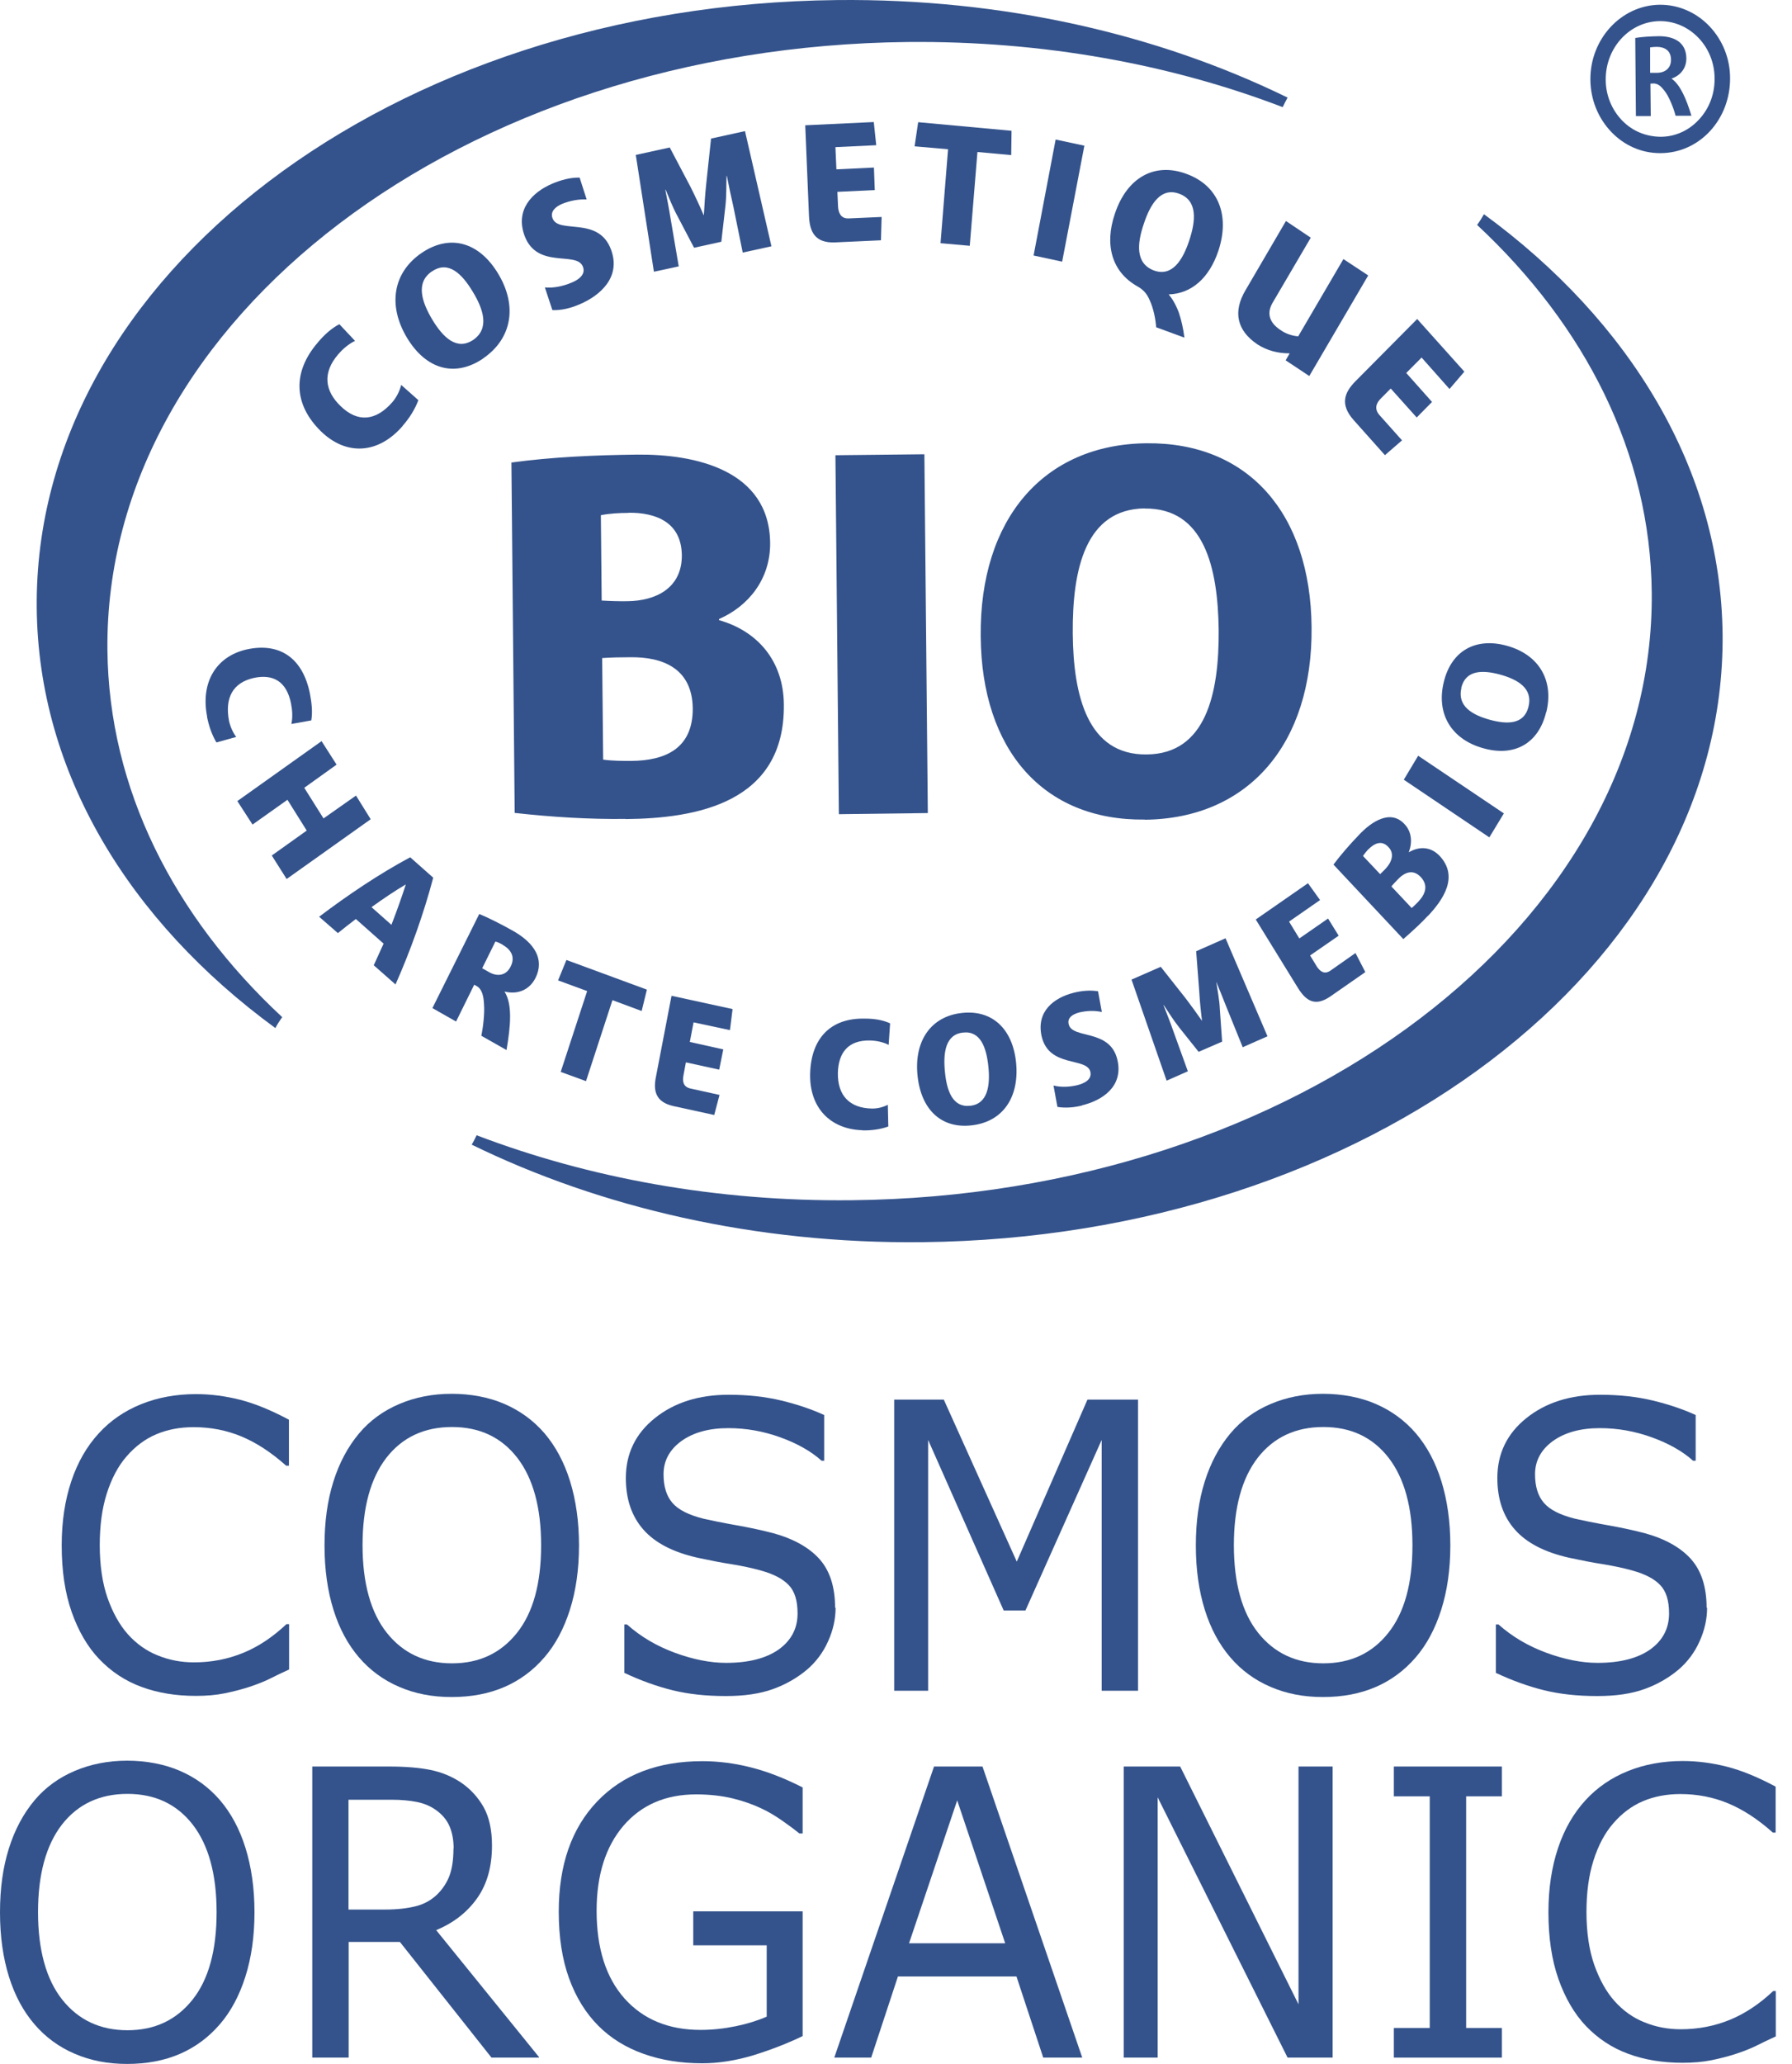 <svg xmlns="http://www.w3.org/2000/svg" width="86" height="99" viewBox="0 0 86 99" fill="none"><g id="Group"><path id="Vector" d="M19.326 20.43C18.166 21.774 16.631 21.883 15.401 20.687C14.1 19.412 14.014 17.866 15.252 16.429C15.542 16.079 15.894 15.753 16.286 15.551L17.038 16.351C16.733 16.499 16.466 16.724 16.231 16.996C15.463 17.882 15.589 18.752 16.341 19.474C17.156 20.275 18.033 20.205 18.832 19.288C19.036 19.047 19.177 18.76 19.255 18.464L20.078 19.195C19.905 19.653 19.639 20.065 19.326 20.422V20.43Z" fill="#34538C"></path><path id="Vector_2" d="M20.728 13.017C19.937 13.554 20.235 14.478 20.752 15.341C21.261 16.18 21.919 16.832 22.71 16.304C23.501 15.76 23.203 14.836 22.686 13.989C22.177 13.142 21.519 12.481 20.736 13.017H20.728ZM23.196 17.19C21.84 18.114 20.454 17.726 19.537 16.211C18.597 14.649 18.856 13.072 20.235 12.132C21.59 11.215 22.984 11.603 23.901 13.118C24.841 14.665 24.574 16.242 23.188 17.19H23.196Z" fill="#34538C"></path><path id="Vector_3" d="M27.802 14.603C27.387 14.782 26.94 14.891 26.509 14.875L26.149 13.787C26.58 13.826 27.026 13.725 27.418 13.562C27.716 13.445 28.131 13.189 27.974 12.793C27.684 12.024 25.788 12.933 25.177 11.316C24.715 10.066 25.53 9.226 26.509 8.807C26.924 8.636 27.355 8.511 27.817 8.519L28.154 9.568C27.77 9.545 27.347 9.63 26.979 9.778C26.666 9.91 26.392 10.143 26.517 10.47C26.799 11.246 28.718 10.345 29.322 11.969C29.815 13.282 28.82 14.176 27.802 14.603Z" fill="#34538C"></path><path id="Vector_4" d="M35.644 12.117L35.197 9.918C35.103 9.522 34.946 8.776 34.884 8.441H34.868C34.852 8.861 34.868 9.413 34.813 9.887L34.617 11.596L33.309 11.884L32.526 10.392C32.283 9.949 32.087 9.436 31.946 9.102H31.93C32.001 9.459 32.126 10.12 32.189 10.524L32.573 12.777L31.382 13.034L30.512 7.431L32.142 7.074L33.137 8.962C33.364 9.413 33.583 9.887 33.771 10.322H33.779C33.803 9.84 33.842 9.273 33.897 8.783L34.124 6.647L35.753 6.289L37.022 11.814L35.636 12.117H35.644Z" fill="#34538C"></path><path id="Vector_5" d="M42.271 11.526L40.077 11.627C39.106 11.666 38.855 11.114 38.824 10.353L38.644 6.009L41.934 5.854L42.051 6.965L40.093 7.058L40.14 8.123L41.941 8.037L41.981 9.117L40.187 9.203L40.218 9.902C40.234 10.182 40.336 10.492 40.727 10.477L42.31 10.407L42.278 11.526H42.271Z" fill="#34538C"></path><path id="Vector_6" d="M46.908 7.291L46.54 11.79L45.137 11.665L45.498 7.159L43.892 7.019L44.064 5.861L48.545 6.273L48.529 7.439L46.908 7.291Z" fill="#34538C"></path><path id="Vector_7" d="M49.603 12.256L50.661 6.693L52.04 6.988L50.974 12.551L49.603 12.256Z" fill="#34538C"></path><path id="Vector_8" d="M56.599 9.296C55.713 8.962 55.204 9.786 54.891 10.741C54.57 11.681 54.483 12.629 55.369 12.971C56.246 13.297 56.763 12.482 57.076 11.526C57.39 10.578 57.476 9.622 56.599 9.296ZM56.081 14.113C56.262 14.331 56.434 14.618 56.575 14.999C56.693 15.349 56.787 15.761 56.841 16.196L55.486 15.698C55.455 15.287 55.353 14.774 55.165 14.378C55.024 14.051 54.836 13.873 54.554 13.717C53.363 13.033 52.995 11.743 53.504 10.252C54.084 8.511 55.416 7.765 56.959 8.348C58.471 8.908 59.035 10.329 58.471 12.031C58.032 13.344 57.17 14.09 56.089 14.121L56.081 14.113Z" fill="#34538C"></path><path id="Vector_9" d="M61.699 17.283L61.894 16.949H61.879C61.323 16.949 60.813 16.817 60.351 16.522C59.364 15.861 59.153 14.96 59.779 13.911L61.714 10.601L62.905 11.401L61.072 14.525C60.751 15.076 60.97 15.519 61.464 15.838C61.706 16.009 62.012 16.11 62.302 16.133L64.472 12.427L65.662 13.212L62.834 18.037L61.699 17.283Z" fill="#34538C"></path><path id="Vector_10" d="M66.469 21.837L64.957 20.143C64.291 19.389 64.526 18.822 65.043 18.294L68.012 15.302L70.276 17.827L69.563 18.659L68.224 17.151L67.487 17.89L68.725 19.28L67.989 20.026L66.743 18.636L66.265 19.117C66.07 19.311 65.928 19.591 66.195 19.902L67.284 21.122L66.469 21.829V21.837Z" fill="#34538C"></path><path id="Vector_11" d="M9.941 34.377C9.62 32.754 10.348 31.495 11.829 31.153C13.411 30.803 14.531 31.549 14.876 33.282C14.954 33.694 15.009 34.144 14.939 34.556L13.983 34.727C14.053 34.409 14.03 34.067 13.967 33.748C13.756 32.676 13.098 32.318 12.173 32.52C11.178 32.746 10.779 33.468 10.991 34.58C11.053 34.859 11.171 35.123 11.335 35.349L10.387 35.613C10.16 35.232 10.019 34.805 9.933 34.37L9.941 34.377Z" fill="#34538C"></path><path id="Vector_12" d="M13.043 41.036L14.72 39.84L13.795 38.363L12.119 39.552L11.39 38.425L15.432 35.55L16.153 36.677L14.602 37.788L15.526 39.257L17.085 38.161L17.79 39.296L13.756 42.163L13.043 41.036Z" fill="#34538C"></path><path id="Vector_13" d="M19.467 42.427C18.942 42.737 18.378 43.118 17.829 43.514L18.785 44.361C19.044 43.693 19.279 43.033 19.474 42.427H19.467ZM17.939 46.296C18.096 45.954 18.252 45.605 18.409 45.263L17.077 44.082C16.787 44.299 16.498 44.532 16.216 44.758L15.315 43.973C16.693 42.932 18.19 41.922 19.686 41.121L20.791 42.1C20.328 43.849 19.694 45.612 18.981 47.221L17.931 46.296H17.939Z" fill="#34538C"></path><path id="Vector_14" d="M24.128 45.317C24.018 45.255 23.901 45.193 23.775 45.162L23.141 46.444C23.25 46.506 23.368 46.568 23.485 46.638C23.861 46.848 24.285 46.809 24.504 46.366C24.739 45.908 24.527 45.55 24.128 45.325V45.317ZM23.102 49.676C23.18 49.295 23.266 48.611 23.227 48.161C23.211 47.827 23.149 47.446 22.874 47.298C22.835 47.275 22.796 47.252 22.757 47.236L21.887 49L20.752 48.355L23 43.841C23.384 43.996 24.089 44.346 24.645 44.664C25.624 45.224 26.157 46.001 25.695 46.918C25.373 47.539 24.778 47.702 24.222 47.563V47.578C24.598 48.192 24.504 49.218 24.308 50.367L23.102 49.684V49.676Z" fill="#34538C"></path><path id="Vector_15" d="M29.392 47.974L28.123 51.859L26.909 51.416L28.178 47.539L26.783 47.026L27.183 46.047L31.045 47.469L30.794 48.495L29.392 47.974Z" fill="#34538C"></path><path id="Vector_16" d="M34.28 53.483L32.321 53.056C31.452 52.862 31.342 52.31 31.483 51.634L32.227 47.765L35.157 48.402L35.032 49.412L33.285 49.039L33.105 49.979L34.711 50.336L34.515 51.308L32.917 50.958L32.799 51.587C32.752 51.836 32.768 52.123 33.12 52.209L34.531 52.52L34.272 53.499L34.28 53.483Z" fill="#34538C"></path><path id="Vector_17" d="M41.393 54.214C39.834 54.167 38.847 53.126 38.879 51.518C38.918 49.808 39.858 48.814 41.526 48.86C41.926 48.86 42.341 48.915 42.717 49.086L42.647 50.119C42.373 49.979 42.059 49.917 41.754 49.909C40.712 49.886 40.234 50.484 40.21 51.471C40.195 52.543 40.767 53.149 41.832 53.173C42.106 53.18 42.373 53.11 42.608 52.994L42.631 54.035C42.239 54.175 41.809 54.229 41.393 54.221V54.214Z" fill="#34538C"></path><path id="Vector_18" d="M46.219 49.529C45.373 49.614 45.255 50.5 45.349 51.417C45.435 52.318 45.717 53.134 46.556 53.041C47.402 52.955 47.527 52.069 47.433 51.16C47.339 50.251 47.057 49.435 46.219 49.529ZM46.618 53.981C45.169 54.144 44.198 53.219 44.033 51.588C43.861 49.917 44.691 48.744 46.164 48.588C47.621 48.425 48.608 49.358 48.765 50.989C48.921 52.652 48.115 53.818 46.618 53.981Z" fill="#34538C"></path><path id="Vector_19" d="M51.938 53.025C51.546 53.126 51.131 53.157 50.747 53.095L50.559 52.07C50.935 52.163 51.35 52.14 51.726 52.046C52.008 51.969 52.407 51.806 52.329 51.417C52.165 50.687 50.339 51.246 49.987 49.7C49.728 48.519 50.567 47.866 51.507 47.625C51.898 47.524 52.306 47.485 52.697 47.548L52.878 48.542C52.525 48.464 52.149 48.48 51.789 48.565C51.491 48.643 51.209 48.814 51.287 49.125C51.444 49.863 53.293 49.319 53.63 50.858C53.912 52.116 52.901 52.785 51.93 53.018L51.938 53.025Z" fill="#34538C"></path><path id="Vector_20" d="M59.638 50.228L58.878 48.355C58.745 48.013 58.486 47.376 58.369 47.089C58.423 47.469 58.525 47.967 58.541 48.402L58.651 49.964L57.523 50.453L56.575 49.264C56.293 48.907 56.034 48.487 55.854 48.215H55.838C55.956 48.518 56.183 49.086 56.301 49.435L57.006 51.386L55.987 51.836L54.303 46.988L55.705 46.374L56.896 47.881C57.17 48.239 57.444 48.619 57.687 48.969C57.632 48.534 57.578 48.021 57.554 47.571L57.405 45.628L58.815 45.006L60.828 49.707L59.63 50.236L59.638 50.228Z" fill="#34538C"></path><path id="Vector_21" d="M65.521 46.63L63.845 47.796C63.1 48.309 62.67 47.99 62.301 47.407L60.265 44.105L62.771 42.365L63.351 43.173L61.863 44.206L62.356 45.014L63.735 44.059L64.244 44.882L62.873 45.83L63.194 46.359C63.336 46.576 63.547 46.763 63.845 46.561L65.051 45.714L65.513 46.607L65.521 46.63Z" fill="#34538C"></path><path id="Vector_22" d="M67.057 42.209C66.971 42.302 66.861 42.411 66.775 42.52L67.746 43.553C67.856 43.468 67.957 43.359 68.052 43.266C68.396 42.901 68.569 42.489 68.185 42.069C67.793 41.657 67.378 41.859 67.057 42.209ZM65.662 40.74C65.576 40.841 65.474 40.958 65.412 41.059L66.234 41.929C66.32 41.844 66.422 41.751 66.5 41.665C66.782 41.362 66.947 40.95 66.626 40.624C66.305 40.282 65.952 40.453 65.662 40.748V40.74ZM68.537 43.918C68.177 44.307 67.762 44.68 67.347 45.045L63.994 41.471C64.362 40.981 64.785 40.499 65.224 40.041C65.803 39.427 66.728 38.79 67.409 39.536C67.754 39.901 67.785 40.414 67.613 40.865V40.88C68.114 40.585 68.662 40.608 69.086 41.051C70.026 42.053 69.25 43.165 68.537 43.926V43.918Z" fill="#34538C"></path><path id="Vector_23" d="M71.475 40.166L67.37 37.4L68.059 36.25L72.172 39.016L71.475 40.166Z" fill="#34538C"></path><path id="Vector_24" d="M70.135 32.994C69.924 33.872 70.652 34.292 71.498 34.525C72.321 34.75 73.143 34.766 73.355 33.896C73.574 33.01 72.83 32.59 71.992 32.357C71.161 32.132 70.339 32.124 70.127 32.994H70.135ZM74.201 34.16C73.841 35.66 72.681 36.312 71.193 35.893C69.657 35.473 68.913 34.245 69.289 32.715C69.65 31.215 70.817 30.562 72.313 30.974C73.841 31.394 74.585 32.621 74.209 34.16H74.201Z" fill="#34538C"></path><path id="Vector_25" d="M71.216 10.275C71.114 10.454 71.012 10.625 70.887 10.788C76.081 15.629 79.206 21.736 79.269 28.426C79.418 44.292 62.231 57.353 40.868 57.571C34.382 57.641 28.256 56.506 22.874 54.455C22.796 54.618 22.718 54.766 22.639 54.906C28.828 57.928 36.27 59.669 44.26 59.583C65.623 59.358 82.81 46.312 82.669 30.438C82.591 22.528 78.227 15.403 71.216 10.275Z" fill="#34538C"></path><path id="Vector_26" d="M30.238 31.526C29.823 31.526 29.337 31.534 28.899 31.565L28.946 36.436C29.384 36.499 29.886 36.499 30.301 36.499C31.93 36.483 33.254 35.908 33.246 33.981C33.223 32.054 31.797 31.503 30.238 31.526ZM30.152 24.603C29.713 24.603 29.228 24.634 28.836 24.712L28.875 28.806C29.259 28.83 29.729 28.845 30.121 28.837C31.453 28.822 32.729 28.224 32.722 26.639C32.706 25.053 31.484 24.579 30.152 24.595V24.603ZM30.027 39.28C28.303 39.303 26.517 39.195 24.7 38.993L24.543 22.186C26.486 21.922 28.531 21.829 30.599 21.806C33.333 21.782 36.92 22.528 36.96 26.04C36.975 27.765 35.933 29.07 34.508 29.692V29.747C36.349 30.267 37.602 31.697 37.618 33.795C37.672 38.526 33.403 39.257 30.027 39.288V39.28Z" fill="#34538C"></path><path id="Vector_27" d="M40.258 39.054L40.093 21.836L44.362 21.79L44.527 39L40.258 39.054Z" fill="#34538C"></path><g id="Group_2"><path id="Vector_28" d="M54.946 24.386C52.094 24.416 51.46 27.299 51.483 30.376C51.507 33.391 52.204 36.227 55.032 36.188C57.868 36.165 58.51 33.282 58.486 30.213C58.447 27.19 57.774 24.362 54.938 24.393L54.946 24.386ZM54.946 39.312C50.073 39.374 47.104 35.978 47.065 30.516C47.01 24.906 50.073 21.309 55.032 21.262C59.904 21.215 62.897 24.626 62.944 30.089C62.999 35.675 59.92 39.265 54.946 39.319V39.312Z" fill="#34538C"></path><path id="Vector_29" d="M13.216 49.311C13.31 49.132 13.419 48.961 13.545 48.791C8.351 43.965 5.217 37.85 5.155 31.16C5.014 15.287 22.201 2.233 43.563 2.015C50.057 1.953 56.176 3.08 61.557 5.139C61.636 4.976 61.714 4.828 61.792 4.681C55.588 1.65 48.162 -0.082 40.163 0.003C18.809 0.221 1.614 13.274 1.763 29.156C1.833 37.073 6.204 44.191 13.223 49.319L13.216 49.311Z" fill="#34538C"></path></g><path id="Vector_30" d="M79.52 2.248C79.418 2.248 79.3 2.256 79.191 2.272V3.492C79.316 3.492 79.426 3.492 79.528 3.492C79.896 3.492 80.201 3.274 80.193 2.862C80.193 2.427 79.888 2.248 79.512 2.248H79.52ZM80.413 5.551C80.326 5.209 80.091 4.595 79.856 4.323C79.708 4.137 79.559 3.997 79.34 4.004C79.293 4.012 79.246 4.004 79.206 4.012L79.222 5.566H78.509L78.478 1.821C78.791 1.767 79.214 1.743 79.614 1.736C80.334 1.736 80.922 2.023 80.93 2.8C80.93 3.297 80.624 3.631 80.217 3.771C80.648 4.067 80.938 4.781 81.173 5.551H80.421H80.413Z" fill="#34538C"></path><path id="Vector_31" d="M79.661 7.345C78.791 7.345 77.961 6.988 77.334 6.335C76.692 5.667 76.332 4.774 76.324 3.826C76.308 1.868 77.804 0.252 79.645 0.228H79.677C80.562 0.228 81.4 0.593 82.035 1.254C82.669 1.922 83.029 2.808 83.029 3.756C83.029 4.711 82.693 5.605 82.066 6.289C81.439 6.965 80.601 7.338 79.708 7.345H79.661ZM79.677 1.013H79.653C78.212 1.029 77.052 2.287 77.06 3.818C77.06 4.556 77.342 5.255 77.844 5.776C78.345 6.297 79.003 6.553 79.692 6.561C80.389 6.561 81.048 6.265 81.533 5.737C82.027 5.209 82.293 4.509 82.285 3.764C82.285 3.025 82.003 2.326 81.51 1.813C81.016 1.3 80.366 1.013 79.669 1.013H79.677Z" fill="#34538C"></path><path id="Vector_32" d="M13.858 80.088C13.537 80.235 13.239 80.375 12.981 80.507C12.722 80.639 12.377 80.779 11.954 80.919C11.594 81.035 11.203 81.136 10.787 81.222C10.364 81.308 9.902 81.346 9.401 81.346C8.445 81.346 7.583 81.206 6.8 80.919C6.017 80.632 5.343 80.189 4.763 79.582C4.199 78.992 3.76 78.231 3.439 77.322C3.118 76.405 2.961 75.34 2.961 74.128C2.961 72.978 3.118 71.953 3.424 71.043C3.729 70.134 4.168 69.373 4.748 68.743C5.304 68.137 5.985 67.671 6.776 67.353C7.568 67.034 8.445 66.871 9.409 66.871C10.114 66.871 10.819 66.964 11.524 67.143C12.229 67.322 13.004 67.64 13.866 68.099V70.305H13.733C13.012 69.66 12.291 69.194 11.579 68.899C10.866 68.604 10.106 68.456 9.291 68.456C8.625 68.456 8.03 68.573 7.497 68.798C6.964 69.023 6.487 69.381 6.071 69.862C5.664 70.329 5.351 70.927 5.124 71.642C4.896 72.356 4.787 73.18 4.787 74.12C4.787 75.06 4.912 75.946 5.163 76.653C5.413 77.36 5.735 77.935 6.126 78.378C6.541 78.844 7.019 79.186 7.568 79.404C8.116 79.629 8.696 79.738 9.315 79.738C10.153 79.738 10.944 79.582 11.68 79.279C12.417 78.977 13.106 78.51 13.748 77.904H13.874V80.08L13.858 80.088Z" fill="#34538C"></path><path id="Vector_33" d="M25.969 74.121C25.969 72.31 25.585 70.912 24.825 69.925C24.058 68.938 23.016 68.449 21.692 68.449C20.368 68.449 19.31 68.938 18.543 69.925C17.783 70.912 17.399 72.31 17.399 74.121C17.399 75.931 17.791 77.353 18.566 78.324C19.342 79.296 20.384 79.785 21.692 79.785C23 79.785 24.034 79.296 24.81 78.324C25.585 77.353 25.969 75.954 25.969 74.121ZM26.126 68.744C26.658 69.365 27.074 70.135 27.356 71.044C27.638 71.953 27.787 72.978 27.787 74.129C27.787 75.278 27.638 76.312 27.348 77.221C27.058 78.13 26.651 78.891 26.126 79.498C25.585 80.127 24.943 80.601 24.206 80.919C23.47 81.238 22.624 81.401 21.676 81.401C20.728 81.401 19.914 81.238 19.154 80.912C18.394 80.585 17.752 80.111 17.227 79.498C16.694 78.876 16.287 78.122 16.005 77.221C15.723 76.32 15.574 75.294 15.574 74.136C15.574 72.978 15.715 71.976 15.997 71.075C16.279 70.174 16.694 69.397 17.235 68.752C17.752 68.138 18.394 67.672 19.162 67.345C19.929 67.019 20.767 66.856 21.676 66.856C22.585 66.856 23.462 67.019 24.214 67.345C24.966 67.672 25.601 68.138 26.126 68.744Z" fill="#34538C"></path><path id="Vector_34" d="M40.101 77.112C40.101 77.656 39.983 78.192 39.741 78.728C39.506 79.257 39.169 79.707 38.738 80.08C38.268 80.476 37.719 80.795 37.093 81.02C36.466 81.246 35.714 81.354 34.829 81.354C33.881 81.354 33.027 81.261 32.275 81.075C31.515 80.888 30.747 80.609 29.964 80.243V77.92H30.09C30.755 78.511 31.523 78.961 32.393 79.28C33.262 79.598 34.085 79.762 34.844 79.762C35.926 79.762 36.772 79.544 37.375 79.117C37.978 78.682 38.276 78.107 38.276 77.392C38.276 76.77 38.135 76.32 37.845 76.024C37.563 75.729 37.124 75.504 36.544 75.341C36.106 75.216 35.628 75.115 35.111 75.03C34.594 74.952 34.053 74.843 33.474 74.719C32.306 74.455 31.445 74.012 30.881 73.375C30.317 72.738 30.035 71.914 30.035 70.896C30.035 69.731 30.497 68.767 31.429 68.021C32.361 67.275 33.536 66.902 34.97 66.902C35.894 66.902 36.74 66.996 37.508 67.182C38.276 67.368 38.965 67.602 39.553 67.874V70.065H39.427C38.926 69.614 38.268 69.241 37.453 68.946C36.638 68.651 35.808 68.503 34.954 68.503C34.022 68.503 33.27 68.713 32.698 69.124C32.134 69.536 31.844 70.065 31.844 70.717C31.844 71.3 31.985 71.759 32.267 72.085C32.549 72.419 33.051 72.668 33.756 72.846C34.132 72.932 34.664 73.041 35.361 73.165C36.059 73.289 36.646 73.421 37.124 73.546C38.103 73.818 38.84 74.237 39.333 74.789C39.827 75.348 40.077 76.125 40.077 77.12L40.101 77.112Z" fill="#34538C"></path><path id="Vector_35" d="M54.616 81.098H52.87V69.07L49.211 77.252H48.169L44.542 69.07V81.098H42.913V67.135H45.294L48.796 74.905L52.188 67.135H54.616V81.098Z" fill="#34538C"></path><path id="Vector_36" d="M67.785 74.121C67.785 72.31 67.401 70.912 66.641 69.925C65.874 68.938 64.832 68.449 63.508 68.449C62.184 68.449 61.127 68.938 60.359 69.925C59.599 70.912 59.215 72.31 59.215 74.121C59.215 75.931 59.607 77.353 60.382 78.324C61.158 79.296 62.2 79.785 63.508 79.785C64.816 79.785 65.858 79.296 66.626 78.324C67.401 77.353 67.785 75.954 67.785 74.121ZM67.942 68.744C68.475 69.365 68.89 70.135 69.172 71.044C69.454 71.953 69.603 72.978 69.603 74.129C69.603 75.278 69.454 76.312 69.164 77.221C68.874 78.13 68.467 78.891 67.942 79.498C67.401 80.127 66.759 80.601 66.023 80.919C65.286 81.238 64.44 81.401 63.492 81.401C62.544 81.401 61.73 81.238 60.97 80.912C60.21 80.585 59.568 80.111 59.043 79.498C58.51 78.876 58.103 78.122 57.821 77.221C57.539 76.32 57.39 75.294 57.39 74.136C57.39 72.978 57.531 71.976 57.813 71.075C58.095 70.174 58.51 69.397 59.051 68.752C59.568 68.138 60.21 67.672 60.978 67.345C61.745 67.019 62.584 66.856 63.492 66.856C64.401 66.856 65.278 67.019 66.031 67.345C66.782 67.672 67.417 68.138 67.942 68.744Z" fill="#34538C"></path><path id="Vector_37" d="M81.925 77.112C81.925 77.656 81.808 78.192 81.565 78.728C81.33 79.257 80.993 79.707 80.562 80.08C80.092 80.476 79.544 80.795 78.917 81.02C78.29 81.246 77.538 81.354 76.653 81.354C75.705 81.354 74.851 81.261 74.099 81.075C73.339 80.888 72.572 80.609 71.788 80.243V77.92H71.914C72.579 78.511 73.347 78.961 74.217 79.28C75.086 79.598 75.909 79.762 76.669 79.762C77.75 79.762 78.596 79.544 79.199 79.117C79.802 78.682 80.1 78.107 80.1 77.392C80.1 76.77 79.959 76.32 79.669 76.024C79.387 75.729 78.948 75.504 78.369 75.341C77.93 75.216 77.452 75.115 76.935 75.03C76.418 74.952 75.877 74.843 75.298 74.719C74.131 74.455 73.269 74.012 72.705 73.375C72.141 72.738 71.859 71.914 71.859 70.896C71.859 69.731 72.321 68.767 73.253 68.021C74.185 67.275 75.361 66.902 76.794 66.902C77.718 66.902 78.564 66.996 79.332 67.182C80.1 67.368 80.789 67.602 81.377 67.874V70.065H81.251C80.75 69.614 80.092 69.241 79.277 68.946C78.463 68.651 77.632 68.503 76.778 68.503C75.846 68.503 75.094 68.713 74.522 69.124C73.958 69.536 73.668 70.065 73.668 70.717C73.668 71.3 73.809 71.759 74.091 72.085C74.374 72.419 74.875 72.668 75.58 72.846C75.956 72.932 76.489 73.041 77.186 73.165C77.883 73.289 78.471 73.421 78.948 73.546C79.927 73.818 80.664 74.237 81.157 74.789C81.651 75.348 81.902 76.125 81.902 77.12L81.925 77.112Z" fill="#34538C"></path><path id="Vector_38" d="M10.395 91.719C10.395 89.909 10.011 88.51 9.252 87.524C8.484 86.537 7.442 86.047 6.118 86.047C4.794 86.047 3.737 86.537 2.969 87.524C2.209 88.51 1.825 89.909 1.825 91.719C1.825 93.53 2.217 94.952 2.992 95.923C3.768 96.894 4.81 97.384 6.118 97.384C7.426 97.384 8.46 96.894 9.236 95.923C10.011 94.952 10.395 93.553 10.395 91.719ZM10.552 86.343C11.085 86.964 11.5 87.733 11.782 88.642C12.064 89.552 12.213 90.577 12.213 91.727C12.213 92.877 12.064 93.91 11.774 94.82C11.484 95.729 11.077 96.49 10.552 97.096C10.011 97.726 9.369 98.2 8.633 98.518C7.896 98.837 7.05 99 6.102 99C5.155 99 4.34 98.837 3.58 98.51C2.82 98.184 2.178 97.71 1.653 97.096C1.12 96.475 0.713 95.721 0.431 94.82C0.149 93.918 0 92.893 0 91.735C0 90.577 0.141 89.575 0.423 88.674C0.705 87.772 1.12 86.995 1.661 86.35C2.178 85.737 2.82 85.27 3.588 84.944C4.356 84.618 5.194 84.454 6.102 84.454C7.011 84.454 7.889 84.618 8.641 84.944C9.393 85.27 10.027 85.737 10.552 86.343Z" fill="#34538C"></path><path id="Vector_39" d="M21.77 88.666C21.77 88.27 21.707 87.912 21.574 87.602C21.441 87.291 21.221 87.034 20.916 86.817C20.665 86.638 20.36 86.506 20.015 86.436C19.67 86.366 19.255 86.327 18.785 86.327H16.725V91.595H18.488C19.044 91.595 19.522 91.541 19.937 91.44C20.352 91.339 20.697 91.145 20.986 90.865C21.253 90.601 21.449 90.298 21.574 89.964C21.699 89.622 21.762 89.187 21.762 88.666H21.77ZM25.859 98.697H23.587L19.192 93.149H16.733V98.697H14.986V84.734H18.668C19.459 84.734 20.125 84.789 20.657 84.898C21.19 85.006 21.66 85.201 22.091 85.48C22.569 85.799 22.937 86.203 23.211 86.685C23.478 87.166 23.611 87.78 23.611 88.526C23.611 89.536 23.376 90.376 22.898 91.052C22.42 91.727 21.762 92.24 20.932 92.582L25.875 98.681L25.859 98.697Z" fill="#34538C"></path><path id="Vector_40" d="M38.519 97.664C37.798 98.013 37.014 98.316 36.168 98.581C35.315 98.837 34.5 98.969 33.701 98.969C32.675 98.969 31.742 98.821 30.889 98.518C30.035 98.215 29.306 97.765 28.711 97.166C28.108 96.56 27.637 95.799 27.308 94.89C26.979 93.981 26.815 92.916 26.815 91.696C26.815 89.466 27.426 87.703 28.656 86.413C29.886 85.123 31.57 84.478 33.709 84.478C34.453 84.478 35.221 84.571 35.996 84.766C36.779 84.96 37.618 85.278 38.519 85.737V87.944H38.362C38.182 87.796 37.915 87.594 37.571 87.353C37.226 87.112 36.881 86.902 36.544 86.747C36.137 86.553 35.675 86.389 35.166 86.265C34.649 86.141 34.069 86.071 33.411 86.071C31.938 86.071 30.779 86.576 29.917 87.578C29.063 88.581 28.632 89.94 28.632 91.65C28.632 93.452 29.079 94.859 29.972 95.861C30.865 96.863 32.087 97.368 33.622 97.368C34.187 97.368 34.751 97.306 35.315 97.19C35.879 97.073 36.372 96.918 36.795 96.731V93.312H33.27V91.681H38.519V97.671V97.664Z" fill="#34538C"></path><path id="Vector_41" d="M48.24 93.212L45.937 86.358L43.626 93.212H48.24ZM51.93 98.697H50.066L48.781 94.804H43.093L41.809 98.697H40.038L44.825 84.734H47.151L51.938 98.697H51.93Z" fill="#34538C"></path><path id="Vector_42" d="M63.955 98.697H61.792L55.557 86.211V98.697H53.928V84.734H56.638L62.317 96.141V84.734H63.955V98.697Z" fill="#34538C"></path><path id="Vector_43" d="M72.078 98.697H66.892V97.275H68.615V86.164H66.892V84.734H72.078V86.164H70.362V97.275H72.078V98.697Z" fill="#34538C"></path><path id="Vector_44" d="M85.207 97.687C84.886 97.834 84.589 97.974 84.33 98.106C84.072 98.238 83.727 98.378 83.304 98.518C82.944 98.635 82.552 98.736 82.137 98.821C81.714 98.907 81.251 98.945 80.75 98.945C79.794 98.945 78.933 98.806 78.149 98.518C77.366 98.231 76.692 97.788 76.112 97.182C75.549 96.591 75.11 95.83 74.789 94.921C74.468 94.004 74.311 92.939 74.311 91.727C74.311 90.577 74.468 89.552 74.773 88.642C75.079 87.733 75.517 86.972 76.097 86.343C76.653 85.737 77.335 85.27 78.126 84.952C78.917 84.633 79.794 84.47 80.758 84.47C81.463 84.47 82.168 84.563 82.873 84.742C83.578 84.921 84.354 85.239 85.215 85.698V87.904H85.082C84.361 87.259 83.641 86.793 82.928 86.498C82.215 86.203 81.455 86.055 80.64 86.055C79.975 86.055 79.379 86.172 78.847 86.397C78.314 86.622 77.836 86.98 77.421 87.462C77.013 87.928 76.7 88.526 76.473 89.241C76.246 89.956 76.136 90.779 76.136 91.719C76.136 92.659 76.261 93.545 76.512 94.252C76.763 94.959 77.084 95.534 77.476 95.977C77.891 96.444 78.369 96.785 78.917 97.003C79.465 97.228 80.045 97.337 80.664 97.337C81.502 97.337 82.293 97.182 83.03 96.879C83.766 96.576 84.455 96.109 85.098 95.503H85.223V97.679L85.207 97.687Z" fill="#34538C"></path></g></svg>